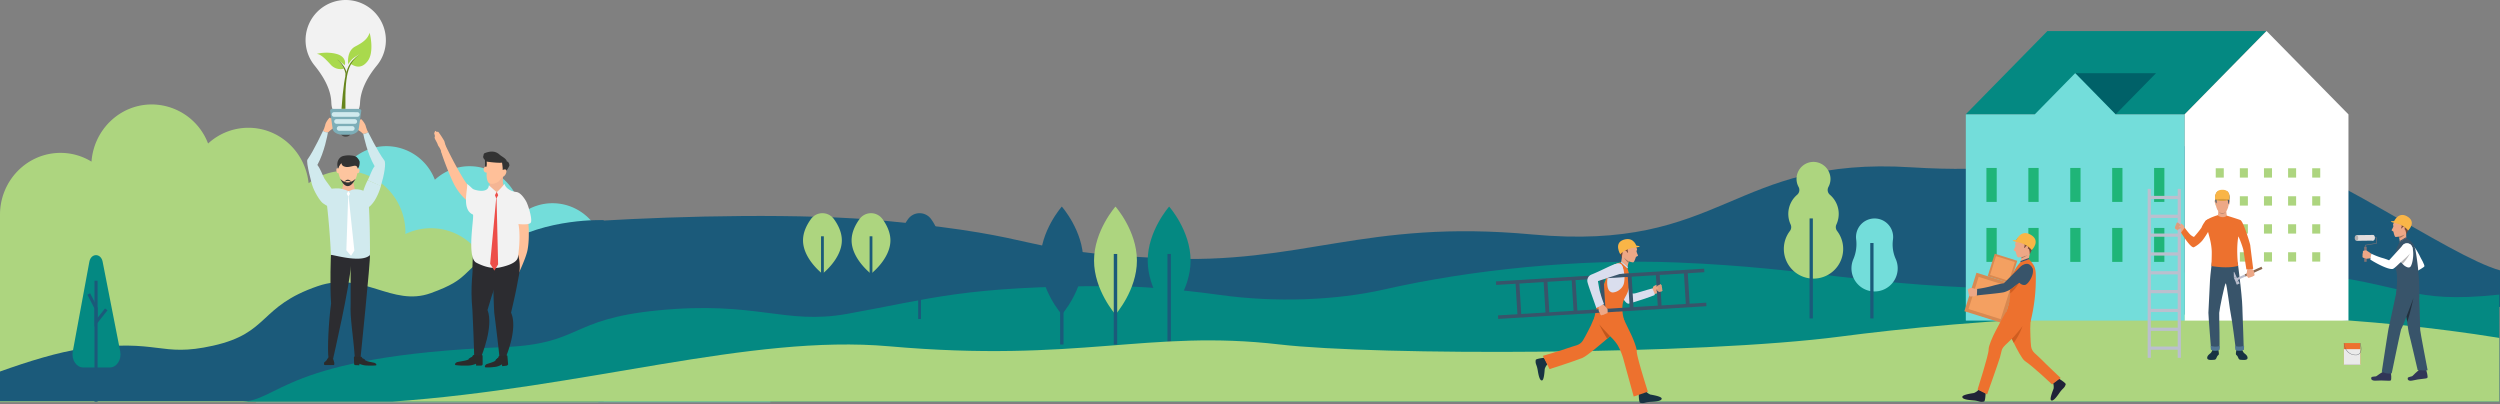 <svg xmlns="http://www.w3.org/2000/svg" width="1440.001" height="232.719" viewBox="0 0 1440.001 232.719">
  <rect x="0" y="0" width="1440.001" height="232.719" fill="#808080" stroke="none"/>
  <g id="Group_10835" data-name="Group 10835" transform="translate(0.001 -2167.28)">
    <path id="Path_4303" data-name="Path 4303" d="M5378.125,805.4c0-16.929-13.429-40.131-29.995-40.131a29.6,29.6,0,0,0-22.218,10.113c-.518-16.465-13.709-29.659-29.946-29.659a29.282,29.282,0,0,0-12.638,2.883c0-.222.032-.438.032-.662,0-16.928-13.429-30.652-29.994-30.652a29.406,29.406,0,0,0-17.983,6.161c-1.551-15.44-14.316-27.484-29.835-27.484a29.491,29.491,0,0,0-19.952,7.811,30,30,0,0,0-27.868-19.364c-15.8,0-28.714,12.489-29.88,28.328a29.328,29.328,0,0,0-15.33-4.34c-16.565,0-29.994,13.724-29.994,30.652v92.83h296.338Z" transform="translate(-4935.121 1567.043)" fill="#73ddda"/>
    <path id="Path_4302" data-name="Path 4302" d="M5426.265,825.1c0-19.685-15.616-46.667-34.879-46.667a34.424,34.424,0,0,0-25.837,11.76c-.6-19.147-15.941-34.489-34.823-34.489a34.052,34.052,0,0,0-14.7,3.353c0-.258.037-.51.037-.77,0-19.685-15.616-35.643-34.879-35.643a34.194,34.194,0,0,0-20.911,7.164c-1.8-17.954-16.647-31.96-34.694-31.96a34.292,34.292,0,0,0-23.2,9.083,34.891,34.891,0,0,0-32.406-22.518c-18.371,0-33.391,14.523-34.746,32.942a34.1,34.1,0,0,0-17.826-5.047c-19.263,0-34.879,15.958-34.879,35.644V855.9h344.6Z" transform="translate(-5082.524 1543.027)" fill="#add57f"/>
    <path id="Path_4140" data-name="Path 4140" d="M1840.764,224.859c96.625,9.317,70.615,17.073,158.062,21.507,81.183,4.116,117.05-22.685,214.043-13.7,110.7,10.249,114.672-45.176,218.333-38.675,95.328,5.979,109.166-20.26,195.406-9.615,37.04,4.572,114.008,60.742,143.719,68.967v21.07l-1095.4,22.942V224.833c48.1-2.876,118.322-4.556,165.84.026" transform="translate(-1330.327 2069.656)" fill="#1b5a7a"/>
    <path id="Path_4141" data-name="Path 4141" d="M289.3,403.738C263.69,419.718,272.2,422.69,248.088,431.4c-22.388,8.085-38.95-13.007-64.994-4.069-34.245,11.752-27.562,26.987-60.359,34.321C91.7,468.59,92.467,457.4,46.973,463.485,34.042,465.213,16.2,470.721,0,476.539v17.184H347.732V389.353s-32.952-1.517-58.435,14.386" transform="translate(0 1904.739)" fill="#1b5a7a"/>
    <path id="Path_4142" data-name="Path 4142" d="M1971.926,524.249c-52.676,5.624-51.573-6.131-114.788-12.89-67.759-7.245-105.4,10.464-159.985,9.66-91.886-1.355-118.577-12.075-199.51-15.294-56.264-2.238-119.066,4.418-167.464,15.449-28.757,6.554-63.425,7.663-94.812,3.326-25.378-3.507-47.951-5.149-63.522-5.149-84.335,0-102.442,7.2-151.614,16.011-36.15,6.474-51.892-7.693-109.337-1.983-51.228,5.093-43.347,19.305-88.487,21.119-128.452,5.16-129.132,31.981-152.177,31.4h1301.7Z" transform="translate(-532.338 1812.719)" fill="#048982"/>
    <path id="Path_4143" data-name="Path 4143" d="M212.719,490.7l-9.557,51.736c-.87,4.711,2.038,9.2,5.961,9.2h15.415c3.957,0,6.872-4.558,5.943-9.294l-10.126-51.627c-.983-5.013-6.644-5.022-7.637-.012" transform="translate(-161.241 1827.289)" fill="#048982"/>
    <rect id="Rectangle_12300" data-name="Rectangle 12300" width="1.787" height="69.658" transform="translate(54.422 2328.962)" fill="#1b5a7a"/>
    <path id="Path_4144" data-name="Path 4144" d="M248.742,613.008V602.525l-4.086-7.946,1.589-.817,4.284,8.331v5.794l4.3-5.415,1.4,1.111Z" transform="translate(-194.32 1742.45)" fill="#1b5a7a"/>
    <path id="Path_4145" data-name="Path 4145" d="M2937.4,382.118c0,17.162-12.348,31.074-12.348,31.074s-12.348-13.912-12.348-31.074,12.348-31.074,12.348-31.074,12.348,13.912,12.348,31.074" transform="translate(-2313.451 1935.232)" fill="#1b5a7a"/>
    <rect id="Rectangle_12301" data-name="Rectangle 12301" width="1.978" height="52.164" transform="translate(610.616 2313.564)" fill="#1b5a7a"/>
    <path id="Path_4146" data-name="Path 4146" d="M3087.649,382.118c0,17.162-12.348,31.074-12.348,31.074s-12.348-13.912-12.348-31.074,12.348-31.074,12.348-31.074,12.348,13.912,12.348,31.074" transform="translate(-2432.784 1935.232)" fill="#add57f"/>
    <rect id="Rectangle_12302" data-name="Rectangle 12302" width="1.978" height="52.164" transform="translate(641.527 2313.564)" fill="#1b5a7a"/>
    <path id="Path_4147" data-name="Path 4147" d="M3237.9,382.118c0,17.162-12.348,31.074-12.348,31.074S3213.2,399.28,3213.2,382.118s12.348-31.074,12.348-31.074,12.348,13.912,12.348,31.074" transform="translate(-2552.119 1935.232)" fill="#048982"/>
    <rect id="Rectangle_12303" data-name="Rectangle 12303" width="1.978" height="52.164" transform="translate(672.439 2313.564)" fill="#1b5a7a"/>
    <path id="Path_4148" data-name="Path 4148" d="M2520.2,385.171c0,10.633,11.177,19.253,11.177,19.253s11.178-8.62,11.178-19.253c0-4.679-2.164-8.968-4.588-12.3a8.159,8.159,0,0,0-13.18,0c-2.424,3.336-4.588,7.625-4.588,12.3" transform="translate(-2001.694 1920.559)" fill="#1b5a7a"/>
    <rect id="Rectangle_12304" data-name="Rectangle 12304" width="1.61" height="47.646" transform="translate(528.875 2303.383)" fill="#1b5a7a"/>
    <path id="Path_4149" data-name="Path 4149" d="M2384.193,385.171c0,10.633,11.177,19.253,11.177,19.253s11.178-8.62,11.178-19.253c0-4.679-2.164-8.968-4.588-12.3a8.159,8.159,0,0,0-13.18,0c-2.424,3.336-4.588,7.625-4.588,12.3" transform="translate(-1893.672 1920.559)" fill="#add57f"/>
    <rect id="Rectangle_12305" data-name="Rectangle 12305" width="1.61" height="32.321" transform="translate(500.894 2303.383)" fill="#1b5a7a"/>
    <path id="Path_4150" data-name="Path 4150" d="M2248.19,385.171c0,10.633,11.178,19.253,11.178,19.253s11.177-8.62,11.177-19.253c0-4.679-2.164-8.968-4.588-12.3a8.159,8.159,0,0,0-13.18,0c-2.424,3.336-4.588,7.625-4.588,12.3" transform="translate(-1785.65 1920.559)" fill="#add57f"/>
    <rect id="Rectangle_12306" data-name="Rectangle 12306" width="1.61" height="32.321" transform="translate(472.913 2303.383)" fill="#1b5a7a"/>
    <path id="Path_4153" data-name="Path 4153" d="M1931.615,666.076c-81.69,10.7-267.5,11.048-323.167,4.574-75.715-8.806-115.619,10.711-224.941,1.052-80.323-7.1-175.292,24.149-286.391,31.879H2310.986V666.872c-152.783-24.748-314.542-9.286-379.37-.8" transform="translate(-871.397 1695.039)" fill="#add57f"/>
    <g id="Group_10539" data-name="Group 10539" transform="translate(74.437 -51.408)">
      <path id="Path_4154" data-name="Path 4154" d="M811.55,325a52.894,52.894,0,0,1,3.251,5.021,59.7,59.7,0,0,1,1.654,6.968c.035.468-.265.685-.694.762a2.556,2.556,0,0,1-2.754-1.729,10.1,10.1,0,0,0-1.441-2.9,2.966,2.966,0,0,1-.5-.939c-.449-1.57-2.188-3.715-1.8-4.519.423-.878-.517-1.759-.2-2.4s.458-1.52.991-.831.957-.177,1.5.566" transform="translate(-633.315 1969.913)" fill="#ffc099"/>
      <path id="Path_4155" data-name="Path 4155" d="M847.317,386.488c-3.05-1.691-4.142-.177-9.351-8.883s-9.259-17.431-9.524-17.889c-1.457.339-2.232,3.1-2.509,3.365-.1.815,4.649,13.541,7.222,18.584a32.206,32.206,0,0,0,7.773,10.008c1.076.743,3.427,1.614,4.643-.634a20.366,20.366,0,0,0,1.745-4.552" transform="translate(-646.271 1942.733)" fill="#ffc099"/>
      <path id="Path_4156" data-name="Path 4156" d="M982.556,578.09s6.322-12.267,7.424-18.31c1.321-7.245.344-16.2.344-16.2l-6.2-.715s1.078,20.881-.39,23.951-2.336,3.37-3.137,3.37c-.767,0-2.914,2.115-5.118,2.026a.2.2,0,0,0-.192.267,1.523,1.523,0,0,0,1.873,1.043,6.58,6.58,0,0,0,1.869-.567c1.7.934,3.528,5.136,3.528,5.136" transform="translate(-760.51 1802.633)" fill="#ffc099"/>
      <path id="Path_4157" data-name="Path 4157" d="M942.657,432.679c0,2.392-.915,6.649,2.744,8.32s-5,8.355-8.936,4.626-4.925-2.322-4.433-3.026,2.723-.661,2.885-2.89a31.781,31.781,0,0,0-.141-4.92Z" transform="translate(-727.344 1886.919)" fill="#f4b594"/>
      <path id="Path_4158" data-name="Path 4158" d="M941.871,386.452a21.106,21.106,0,0,0,2.111-3.43c.158-.739-.528-2.691-1.425-2.427-.264-1.794-2.908-2.819-4.2-4.005-2.331-2.139-5.119-2.207-8.515-.888a1.033,1.033,0,0,0-.678.87c-.062.949-.917,1.326.728,3.091.141,1.513-.07,4.046.141,4.327s11.838,2.463,11.838,2.463" transform="translate(-725.027 1931.177)" fill="#333"/>
      <path id="Path_4159" data-name="Path 4159" d="M901.284,605.4l-.369,11.328c.535,2.433-1.389,9.919,0,24.627.048.074,1.195,26.391.964,27.14l4.184-.535c.026-.285,7.224-17.24,3.547-26.777,4.022-14.134,4.611-13.047,6.351-20.052,2.564-10.324-1.841-17.371-1.841-17.371Z" transform="translate(-703.236 1756.052)" fill="#2c2c30"/>
      <path id="Path_4160" data-name="Path 4160" d="M950.8,607.883l.179,11.332c.653,2.4.362,12.748,1.065,25.12.052.072,3.188,25.4,2.993,26.163a11.658,11.658,0,0,1,3.563-.36c.012-.286,7.26-16.633,3.126-25.982,3.333-14.312,3.1-14.19,4.494-21.271,2.062-10.436-2.679-17.262-2.679-17.262Z" transform="translate(-741.79 1754.625)" fill="#2c2c30"/>
      <path id="Path_4161" data-name="Path 4161" d="M898.263,879.136a.335.335,0,1,0,.318-.35.335.335,0,0,0-.318.35" transform="translate(-701.601 1545.665)" fill="#1b1d29"/>
      <path id="Path_4162" data-name="Path 4162" d="M896.572,880.44a.335.335,0,1,0,.318-.35.334.334,0,0,0-.318.35" transform="translate(-700.307 1544.668)" fill="#1b1d29"/>
      <path id="Path_4163" data-name="Path 4163" d="M895.193,881.413a.335.335,0,1,0,.319-.35.335.335,0,0,0-.319.35" transform="translate(-699.252 1543.923)" fill="#1b1d29"/>
      <path id="Path_4164" data-name="Path 4164" d="M893.388,882.424a.335.335,0,1,0,.318-.35.335.335,0,0,0-.318.35" transform="translate(-697.872 1543.15)" fill="#1b1d29"/>
      <path id="Path_4165" data-name="Path 4165" d="M875.792,875.345l.02,3.321a.849.849,0,0,1-.843.854l-2.953.018.011-1.063a13.517,13.517,0,0,1-5.854,1.063,38.47,38.47,0,0,1-5.8-.274c-1.064-.157-.241-1.552.97-1.8,4.059-.845,6.573-.725,8.615-3.346.186-.239.225-.648.528-.656.805-.023,2.376.188,2.992.2.722.007,1.3-.2,1.856-.193a.458.458,0,0,1,.448.456Z" transform="translate(-672.243 1549.743)" fill="#2b2b2b"/>
      <path id="Path_4166" data-name="Path 4166" d="M963.008,881.583a.3.3,0,0,0,.312.288.322.322,0,0,0,.23-.375.3.3,0,0,0-.312-.288.323.323,0,0,0-.23.375" transform="translate(-751.126 1543.814)" fill="#1b1d29"/>
      <path id="Path_4167" data-name="Path 4167" d="M961.74,883.021a.3.3,0,0,0,.312.288.322.322,0,0,0,.23-.375.3.3,0,0,0-.312-.288.323.323,0,0,0-.23.375" transform="translate(-750.156 1542.715)" fill="#1b1d29"/>
      <path id="Path_4168" data-name="Path 4168" d="M960.7,884.1a.3.3,0,0,0,.312.288.322.322,0,0,0,.23-.375.3.3,0,0,0-.312-.288.323.323,0,0,0-.23.375" transform="translate(-749.359 1541.886)" fill="#1b1d29"/>
      <path id="Path_4169" data-name="Path 4169" d="M959.313,885.261a.3.3,0,0,0,.312.288.322.322,0,0,0,.23-.375.3.3,0,0,0-.312-.288.323.323,0,0,0-.23.375" transform="translate(-748.299 1541.001)" fill="#1b1d29"/>
      <path id="Path_4170" data-name="Path 4170" d="M946.181,875.611l.294,3.307c.042.466-.662.879-1.043.92l-2.4.262-.08-1.06a9.492,9.492,0,0,1-4.678,1.543,25.8,25.8,0,0,1-4.745.206c-.88-.068-.326-1.527.639-1.878,3.234-1.178,5.292-1.266,6.735-4.045.131-.253.129-.664.375-.7.654-.09,1.95-.009,2.453-.053.588-.052,1.041-.306,1.5-.346.2-.017.809.171.831.417Z" transform="translate(-728.24 1549.503)" fill="#2b2b2b"/>
      <path id="Path_4171" data-name="Path 4171" d="M940.916,404.231s2.216-1.055,2.216.528a3.871,3.871,0,0,1-1.741,3.272c-.686.264-1.108.844-2.322,2.322s-4.749,2.533-6.121,1.266-1.372-5.277-1.108-5.91a1.6,1.6,0,0,1-1.8-1.3c-.328-1.407.891-2.533,1.595-2.017a8.124,8.124,0,0,0,.1-3.02c2.48.422,8.021.9,8.865.581.211,1.478.528,3.958.317,4.274" transform="translate(-725.868 1912.395)" fill="#ffc099"/>
      <path id="Path_4172" data-name="Path 4172" d="M917.013,477.168s5.77.7,7.036-.7-1.284-10.149-2.709-12.577-3.483-4.96-5.488-5.171-5.742-1.335-6.9-4.67a37.686,37.686,0,0,1-4.362,4.746c-.227.021-3.721-3.238-4.618-3.977-.257,5-8.082,2.822-9.108,2.181-.582-.364-1.54-1.539-3.464-2.95.77,2.181-3.464,14.624,3.363,17.63,1.067.47-3.833,24.665,1.972,27.725s10.448,3.377,13.087,2.85,10.237-2.216,10.87-5.91,1.583-13.016.317-19.173" transform="translate(-692.835 1870.574)" fill="#f2f2f2"/>
      <path id="Path_4173" data-name="Path 4173" d="M949.781,473.357l.861,1.96-.948,1.724.892,38.13-2.152,3.594-2.448-3.931,3.483-37.748-.693-1.809Z" transform="translate(-738.108 1855.803)" fill="#ed4e49"/>
      <path id="Path_4174" data-name="Path 4174" d="M538,296.283c.261-1.906,2.234-4.093,2.384-4.251a.48.48,0,0,1,.835.3c.246-.255,1.035-.7,1.186.275.291-.259,1.025-.6,1.181.323a.622.622,0,0,1,1.04.675,7.69,7.69,0,0,1-1.006,1.71s1.237-1.321,1.865-.718c.41.394-1.581,2.053-2.43,3.013a4.273,4.273,0,0,1-1,.746,11.32,11.32,0,0,0-1.739,1.374c-.374.385-.5.466-.715.7.012-.067.019-.114.019-.114s-2.49.01-2.745-1.092a13.462,13.462,0,0,0,.579-1.245c.145-.487.369-1.176.544-1.7" transform="translate(-425.152 1994.623)" fill="#ffc099"/>
      <path id="Path_4175" data-name="Path 4175" d="M509.758,353.973c-.847-1.07-2.2-3.095-2.2-3.095-1.364-2.536-2.277-5.631-4.084-7.871,4.046-7.288,5.888-17.527,6.083-18.658.012-.067.019-.113.019-.113s-2.49.009-2.745-1.092c-.019-.083-5.412,11.736-9.047,16.72-1.034,1.418,2.671,14.578,2.671,14.578,1.107,3.835,4.505,9.308,6.162,10.55,5.756,4.317,3.955-.447,5.37-1.61s2.785-3.065-2.235-9.409" transform="translate(-395.115 1970.71)" fill="#d1eaee"/>
      <path id="Path_4176" data-name="Path 4176" d="M551.617,684.231s10.126-44.085,10.126-53.568v21.973c-.4,8.345,1.426,17.17,2.406,30.793,1.515,2,3.309.1,3.309.1s5.778-56.411,5.4-59.131-22.46-.177-22.46-.177-.707,17.066.089,28.03c-1.434,10.35-2.227,26.859-1.474,31.578s2.206.2,2.206.2Z" transform="translate(-434.215 1741.224)" fill="#2c2c30"/>
      <path id="Path_4177" data-name="Path 4177" d="M541.871,878.36a4.484,4.484,0,0,0-1.4,1.6c-.7,1.2-1.6,1.1-1.6,2.005s.1,1,.6,1h4.949c.465,0,.365-.8.365-1.2a9.043,9.043,0,0,0-.8-2.506c-.3-.5-.5-.9-2.106-.9" transform="translate(-426.674 1545.991)" fill="#2b2b2b"/>
      <path id="Path_4178" data-name="Path 4178" d="M634.116,882.355a.251.251,0,0,1-.274.251.294.294,0,0,1-.266-.294.251.251,0,0,1,.273-.251.294.294,0,0,1,.266.294" transform="translate(-499.126 1543.161)" fill="#1b1d29"/>
      <path id="Path_4179" data-name="Path 4179" d="M635.515,883.462a.251.251,0,0,1-.274.251.294.294,0,0,1-.266-.294.251.251,0,0,1,.273-.251.294.294,0,0,1,.267.294" transform="translate(-500.196 1542.313)" fill="#1b1d29"/>
      <path id="Path_4180" data-name="Path 4180" d="M636.654,884.292a.251.251,0,0,1-.274.251.294.294,0,0,1-.266-.294.251.251,0,0,1,.273-.251.294.294,0,0,1,.267.294" transform="translate(-501.067 1541.678)" fill="#1b1d29"/>
      <path id="Path_4181" data-name="Path 4181" d="M638.137,885.162a.251.251,0,0,1-.274.251.294.294,0,0,1-.266-.294.251.251,0,0,1,.273-.251.294.294,0,0,1,.266.294" transform="translate(-502.201 1541.014)" fill="#1b1d29"/>
      <path id="Path_4182" data-name="Path 4182" d="M612.171,878.593l.075,2.71a.745.745,0,0,0,.7.718l2.382.09-.038-.868a11.227,11.227,0,0,0,4.749,1.017,30.413,30.413,0,0,0,4.668-.076c.854-.1.152-1.261-.832-1.5-3.3-.793-5.32-.759-7.039-2.95-.156-.2-.2-.534-.444-.549-.65-.039-1.91.094-2.407.083-.582-.012-1.052-.2-1.5-.2a.344.344,0,0,0-.349.361Z" transform="translate(-482.726 1546.981)" fill="#2b2b2b"/>
      <path id="Path_4183" data-name="Path 4183" d="M582.068,431.965s.3,5.928-1.2,8.028,8.107,1.359,8.107,1.359-1.929-10.9-2.594-10.428-4.311,1.041-4.311,1.041" transform="translate(-458.683 1888.273)" fill="#f5b695"/>
      <path id="Path_4184" data-name="Path 4184" d="M570.4,406.324c1.512,8.88,9.858,7.687,10.7.009,1.718.277,1.821-3.294.21-2.479,1.333-2.958-1.013-3.8-2.211-2.729a6.659,6.659,0,0,1-4.8.963c-1.559-.2-2.359-2.164-2.385-2.385-.886.77-.962,1.939-1.848,4.031-1.338-1.41-1.408,2.863.337,2.589" transform="translate(-449.78 1912.145)" fill="#fdc59f"/>
      <path id="Path_4185" data-name="Path 4185" d="M571.983,391.551a3.682,3.682,0,0,1-.2-.477c-.991-2.885.425-6.25,3.424-6.8a13.536,13.536,0,0,1,3.212-.3c1.845.146,3.793.23,4.717,1.606a5.72,5.72,0,0,1,1.179,1.952c.126.816-.062,3.407-1.107,3.989-.3-1.245-.882-1.758-2.311-1.476-1.355.267-3.164.875-4.629.57-1.4-.29-2.157-.788-2.42-2.141a7.888,7.888,0,0,0-1.866,3.082" transform="translate(-451.617 1924.193)" fill="#333"/>
      <path id="Path_4186" data-name="Path 4186" d="M578.889,441.414s3.757,9.539,8.766,0a8.231,8.231,0,0,1-2.46,1.673c-1.929-2.21-3.444-.619-3.939.054a6.47,6.47,0,0,1-2.367-1.727m2.487,1.78a3.593,3.593,0,0,1,3.67-.037,4.923,4.923,0,0,1-3.67.037" transform="translate(-457.292 1880.238)" fill="#333"/>
      <path id="Path_4187" data-name="Path 4187" d="M565.969,469.847c-1.442-2.392-1.149-3.18-2.088-3.36a11.714,11.714,0,0,0-5.874-.9c-.97.037-2.19,1.082-3.2.923a20.633,20.633,0,0,0-4.261-1.349c-1.232-.319-6.7-.236-9,1.043,0,0,2.351,15.149,3.36,37.049,3.728.591,17.933,4.628,22.46.177.108-.68.05-31.167-1.4-33.578" transform="translate(-428.731 1862.197)" fill="#d1eaee"/>
      <path id="Path_4188" data-name="Path 4188" d="M594.761,471.362l.985,1.589-.835,1.439,3.331,31.31-1.916,3.005-2.694-3.171,1.058-31.1-.807-1.47Z" transform="translate(-468.57 1857.328)" fill="#fff"/>
      <path id="Path_4189" data-name="Path 4189" d="M616.912,299.9c-.305-1.9-2.329-4.04-2.483-4.194a.48.48,0,0,0-.828.324c-.252-.249-1.051-.671-1.18.3-.3-.251-1.039-.577-1.173.35a.622.622,0,0,0-1.023.7,7.7,7.7,0,0,0,1.046,1.686s-1.268-1.292-1.881-.674c-.4.4,1.629,2.015,2.5,2.955a4.266,4.266,0,0,0,1.016.722,11.3,11.3,0,0,1,1.771,1.333c.383.377.515.454.731.685l-.022-.113s2.49-.049,2.719-1.156a13.362,13.362,0,0,1-.608-1.232c-.156-.483-.4-1.167-.584-1.689" transform="translate(-480.585 1991.807)" fill="#ffc099"/>
      <path id="Path_4190" data-name="Path 4190" d="M631.4,452.131c-2.316,7.717,1.026,13.283,6.826,4.574a32.983,32.983,0,0,0,3.66-8.51l-7.631-3.25a41.072,41.072,0,0,0-2.855,7.187" transform="translate(-496.894 1877.538)" fill="#d1eaee"/>
      <path id="Path_4191" data-name="Path 4191" d="M637.784,326.432c-.229,1.107-2.719,1.156-2.719,1.156s.008.046.022.113c.221,1.126,2.3,11.319,6.518,18.511-1.782,2.318-2.618,5.5-3.958,8.088l7.537,3.405c1.992-6.582,3.1-13.375,2.036-14.769-3.751-4.9-9.418-16.587-9.435-16.5" transform="translate(-500.265 1968.195)" fill="#d1eaee"/>
      <path id="Path_4192" data-name="Path 4192" d="M539.935,26.584a23.128,23.128,0,1,0-41.09,14.458c4.814,5.929,9.207,13.161,9.641,20.786l.059,1.034c.235,4.133,2.182,7.371,6.323,7.391l3.768.018c4.14.02,6.119-3.184,6.394-7.315l.064-.957c.507-7.623,4.748-14.955,9.6-20.859a23.027,23.027,0,0,0,5.246-14.556" transform="translate(-392.11 2215.344)" fill="#f2f2f2"/>
      <path id="Path_4193" data-name="Path 4193" d="M584.2,322.309a3.749,3.749,0,0,0-.926-.114c-1.495,0-2.706.852-2.706,1.9a1.6,1.6,0,0,0,.609,1.2,3.242,3.242,0,0,0,2.1.7c1.494,0,2.706-.852,2.706-1.9,0-.822-.742-1.521-1.78-1.787" transform="translate(-458.574 1971.435)" fill="#474746"/>
      <path id="Path_4194" data-name="Path 4194" d="M564.536,284.982l-3.483-.006c-2.891-.005-5.338-1.356-5.735-3.165l-1.488-10.779c0-.538.692-.973,1.543-.971l14.9.03c.852,0,1.541.439,1.54.977l-1.527,10.77c-.4,1.808-2.856,3.15-5.747,3.145" transform="translate(-438.123 2011.317)" fill="#7daeb8"/>
      <path id="Path_4195" data-name="Path 4195" d="M572.57,280.843l-13.427-.024a1.343,1.343,0,0,1-1.34-1.345h0a1.343,1.343,0,0,1,1.345-1.34l13.427.024a1.343,1.343,0,0,1,0,2.685" transform="translate(-441.161 2005.141)" fill="#d1eaee"/>
      <path id="Path_4196" data-name="Path 4196" d="M575.872,297.987l-10.5-.019a1.343,1.343,0,1,1,0-2.685l10.5.019a1.343,1.343,0,0,1,0,2.685" transform="translate(-445.929 1992.023)" fill="#d1eaee"/>
      <path id="Path_4197" data-name="Path 4197" d="M579.174,315.131l-7.568-.014a1.343,1.343,0,1,1,0-2.686l7.568.014a1.342,1.342,0,0,1,1.34,1.345h0a1.343,1.343,0,0,1-1.345,1.34" transform="translate(-450.696 1978.904)" fill="#d1eaee"/>
      <path id="Path_4198" data-name="Path 4198" d="M537.015,141.724a7.633,7.633,0,0,1-7.2-1.975c-2.142-2.3-5.674-6.44-8.259-6.515.524-.4,6.361-1.512,11.719.1,3.933,1.186,5.036,4.206,4.3,6.393a25.4,25.4,0,0,0-3.657-2.686c1.347,1.087,3.044,4.463,3.1,4.679" transform="translate(-413.434 2116.553)" fill="#a9d94d"/>
      <path id="Path_4199" data-name="Path 4199" d="M597.826,101.883c-.089-.944-.942-7.7,4.123-10.334,4.124-2.147,7.083-4.191,8.2-7.844.358.9,2.671,11.235-1.017,16.171-3.634,4.862-7.317,3.45-10.144,1.546a28.716,28.716,0,0,1,5.8-5.7c-3.228,2.116-4.529,2.306-6.971,6.157" transform="translate(-471.696 2153.871)" fill="#a9d94d"/>
      <path id="Path_4200" data-name="Path 4200" d="M592.505,134.967c-6.954,5.708-8.881,6.648-10.784,31.752H584c-.431-23.181,2.382-26.112,8.508-31.752" transform="translate(-459.458 2114.657)" fill="#66851c"/>
      <path id="Path_4201" data-name="Path 4201" d="M570.367,148.468c2.858,1.862,5.424,5.4,5.732,8.535l-.957,1.724c1.31-2.138-2.2-8.367-4.774-10.259" transform="translate(-450.774 2104.33)" fill="#66851c"/>
    </g>
    <g id="Group_10538" data-name="Group 10538" transform="translate(-102.68 -32.857)">
      <path id="Path_4151" data-name="Path 4151" d="M5404.81,352a3.6,3.6,0,0,1-.361-3.7,14.5,14.5,0,0,0-3.728-17.071,3.621,3.621,0,0,1-.9-4.469,9.7,9.7,0,0,0,1.217-4.6,9.89,9.89,0,0,0-9.5-9.888,9.782,9.782,0,0,0-10.067,9.776,9.684,9.684,0,0,0,1.22,4.719,3.618,3.618,0,0,1-.9,4.466,14.5,14.5,0,0,0-3.727,17.073,3.636,3.636,0,0,1-.39,3.737,17.022,17.022,0,0,0-3.472,11.463,17.087,17.087,0,0,0,34.139-1.1,17,17,0,0,0-3.535-10.4" transform="translate(-4243.992 1981.119)" fill="#add57f"/>
      <path id="Path_4152" data-name="Path 4152" d="M5559.378,459.6a10.846,10.846,0,0,0,.063-2.61,10.691,10.691,0,1,0-21.261,2.263,22.142,22.142,0,0,1-1.568,11.44,13.316,13.316,0,1,0,24.392.027,20.411,20.411,0,0,1-1.625-11.12" transform="translate(-4366.363 1878.644)" fill="#73ddda"/>
      <rect id="Rectangle_12307" data-name="Rectangle 12307" width="1.89" height="43.448" transform="translate(1179.949 2340.116)" fill="#1b5a7a"/>
      <rect id="Rectangle_12308" data-name="Rectangle 12308" width="1.889" height="57.616" transform="translate(1144.995 2325.947)" fill="#1b5a7a"/>
      <path id="Path_4202" data-name="Path 4202" d="M5854.93.086l-47.124,48.032h126.118L5981.048.086Z" transform="translate(-4572.945 2217.935)" fill="#048982"/>
      <path id="Path_4203" data-name="Path 4203" d="M6377.538,0l-47.2,48.031V166.8h94.391V48.031Z" transform="translate(-4969.336 2218)" fill="#fff"/>
      <path id="Path_4204" data-name="Path 4204" d="M6092.336,124.377l-23.315-23.764h46.63Z" transform="translate(-4771.1 2141.676)" fill="#006168"/>
      <path id="Path_4205" data-name="Path 4205" d="M5894.667,124.288l-23.316-23.764-23.314,23.764h-39.694V243.06h126.014V124.288Z" transform="translate(-4573.351 2141.743)" fill="#73ddda"/>
      <rect id="Rectangle_12309" data-name="Rectangle 12309" width="4.631" height="5.375" transform="translate(1378.943 2297.054)" fill="#add57f"/>
      <rect id="Rectangle_12310" data-name="Rectangle 12310" width="4.631" height="5.375" transform="translate(1378.943 2313.181)" fill="#add57f"/>
      <rect id="Rectangle_12311" data-name="Rectangle 12311" width="4.631" height="5.375" transform="translate(1378.943 2329.307)" fill="#add57f"/>
      <rect id="Rectangle_12312" data-name="Rectangle 12312" width="4.631" height="5.375" transform="translate(1378.943 2345.434)" fill="#add57f"/>
      <rect id="Rectangle_12313" data-name="Rectangle 12313" width="4.63" height="5.375" transform="translate(1392.835 2297.054)" fill="#add57f"/>
      <rect id="Rectangle_12314" data-name="Rectangle 12314" width="4.63" height="5.375" transform="translate(1392.835 2313.181)" fill="#add57f"/>
      <rect id="Rectangle_12315" data-name="Rectangle 12315" width="4.63" height="5.375" transform="translate(1392.835 2329.307)" fill="#add57f"/>
      <rect id="Rectangle_12316" data-name="Rectangle 12316" width="4.63" height="5.375" transform="translate(1392.835 2345.434)" fill="#add57f"/>
      <rect id="Rectangle_12317" data-name="Rectangle 12317" width="4.631" height="5.375" transform="translate(1406.726 2297.054)" fill="#add57f"/>
      <rect id="Rectangle_12318" data-name="Rectangle 12318" width="4.631" height="5.375" transform="translate(1406.726 2313.181)" fill="#add57f"/>
      <rect id="Rectangle_12319" data-name="Rectangle 12319" width="4.631" height="5.375" transform="translate(1406.726 2329.307)" fill="#add57f"/>
      <rect id="Rectangle_12320" data-name="Rectangle 12320" width="4.631" height="5.375" transform="translate(1406.726 2345.434)" fill="#add57f"/>
      <rect id="Rectangle_12321" data-name="Rectangle 12321" width="4.631" height="5.375" transform="translate(1420.618 2297.054)" fill="#add57f"/>
      <rect id="Rectangle_12322" data-name="Rectangle 12322" width="4.631" height="5.375" transform="translate(1420.618 2313.181)" fill="#add57f"/>
      <rect id="Rectangle_12323" data-name="Rectangle 12323" width="4.631" height="5.375" transform="translate(1420.618 2329.307)" fill="#add57f"/>
      <rect id="Rectangle_12324" data-name="Rectangle 12324" width="4.631" height="5.375" transform="translate(1420.618 2345.434)" fill="#add57f"/>
      <rect id="Rectangle_12325" data-name="Rectangle 12325" width="4.631" height="5.375" transform="translate(1434.51 2297.054)" fill="#add57f"/>
      <rect id="Rectangle_12326" data-name="Rectangle 12326" width="4.631" height="5.375" transform="translate(1434.51 2313.181)" fill="#add57f"/>
      <rect id="Rectangle_12327" data-name="Rectangle 12327" width="4.631" height="5.375" transform="translate(1434.51 2329.307)" fill="#add57f"/>
      <rect id="Rectangle_12328" data-name="Rectangle 12328" width="4.631" height="5.375" transform="translate(1434.51 2345.434)" fill="#add57f"/>
      <rect id="Rectangle_12329" data-name="Rectangle 12329" width="5.925" height="19.56" transform="translate(1246.858 2296.875)" fill="#1fb578"/>
      <rect id="Rectangle_12330" data-name="Rectangle 12330" width="5.925" height="19.56" transform="translate(1271.003 2296.875)" fill="#1fb578"/>
      <rect id="Rectangle_12331" data-name="Rectangle 12331" width="5.925" height="19.56" transform="translate(1295.148 2296.875)" fill="#1fb578"/>
      <rect id="Rectangle_12332" data-name="Rectangle 12332" width="5.925" height="19.56" transform="translate(1319.294 2296.875)" fill="#1fb578"/>
      <rect id="Rectangle_12333" data-name="Rectangle 12333" width="5.925" height="19.56" transform="translate(1343.44 2296.875)" fill="#1fb578"/>
      <rect id="Rectangle_12334" data-name="Rectangle 12334" width="5.925" height="19.56" transform="translate(1246.858 2331.429)" fill="#1fb578"/>
      <rect id="Rectangle_12335" data-name="Rectangle 12335" width="5.925" height="19.56" transform="translate(1271.003 2331.429)" fill="#1fb578"/>
      <rect id="Rectangle_12336" data-name="Rectangle 12336" width="5.925" height="19.56" transform="translate(1295.148 2331.429)" fill="#1fb578"/>
      <rect id="Rectangle_12337" data-name="Rectangle 12337" width="5.925" height="19.56" transform="translate(1319.294 2331.429)" fill="#1fb578"/>
      <rect id="Rectangle_12338" data-name="Rectangle 12338" width="5.925" height="19.56" transform="translate(1343.44 2331.429)" fill="#1fb578"/>
      <path id="Path_4206" data-name="Path 4206" d="M5059.081,607.4s.9-1.636,1.041-1.881a4.5,4.5,0,0,1,1.721-.912,5.211,5.211,0,0,1,2.29-.281.8.8,0,0,1,.435.51,1.539,1.539,0,0,1,.036.781.937.937,0,0,1,.23.875.815.815,0,0,1,.08.9.683.683,0,0,1,.1.747,6.192,6.192,0,0,0-.947.55,13.024,13.024,0,0,1-3.345,1.184s-1.719.469-1.643-2.476" transform="translate(-4004.964 1759.594)" fill="#eda786"/>
      <path id="Path_4207" data-name="Path 4207" d="M5056.44,616.069a5.683,5.683,0,0,0,.92-1.126c.281-.523,1.555,2.234,1.555,2.234a5.591,5.591,0,0,0-2.285.557c-.7.492-.19-1.664-.19-1.664" transform="translate(-4002.827 1751.558)" fill="#eda786"/>
      <path id="Path_4208" data-name="Path 4208" d="M4972.273,574.556l4.6,11.627s.229,1.611,3.588.523c3.429-1.111,8.924-2.575,8.924-2.575s1.758,3.55,1.353,3.786c-1.173.684-10.91,3.9-14.852,4.973-3.129.853-9.08-15.087-9.08-15.087Z" transform="translate(-3934.967 1782.146)" fill="#dadeee"/>
      <path id="Path_4209" data-name="Path 4209" d="M4938.592,571.686c-.2.378-.4.773-.6,1.187-.1.19-.187.389-.277.6-1.3,2.959-1.169,7.993.37,12.387a163.186,163.186,0,0,1-17.812-.145,141.029,141.029,0,0,1,8.855-28.414c1.243-3.169,3.055-4.613,6.853-5.4,0,0,.538.131,3.776,3.508a18.424,18.424,0,0,1,1.137,5.626,17.029,17.029,0,0,1-2.3,10.655" transform="translate(-3899.665 1799.334)" fill="#ed712e"/>
      <path id="Path_4210" data-name="Path 4210" d="M4960.7,569.152a8.169,8.169,0,0,1-1.136,1,7.007,7.007,0,0,1-3.466,1.394,2.3,2.3,0,0,1-1.383-.279,1.018,1.018,0,0,0-.094-.065c-3.692-1.734-1.815-14.443,2.127-15.654,0,0,2.286-1.213,3.778-.231,1.266.832,2.292,5.751,2.041,8.885q-.042.541-.12,1.114-.045.328-.1.667a6.108,6.108,0,0,1-1.648,3.17" transform="translate(-3924.213 1797.033)" fill="#dadeee"/>
      <path id="Path_4211" data-name="Path 4211" d="M4993.044,504.03s1.211,2.259.607,2.608c-.5.289.578,2.505.72,2.867s-.905.623-1.127.855-.887,3.1-1.747,3.18a12.862,12.862,0,0,1-5.785-2.372c-1.052-1.1-1.907-6.058-1.2-8.147s6.392-2.938,8.53,1.008" transform="translate(-3948.203 1837.746)" fill="#eda786"/>
      <path id="Path_4212" data-name="Path 4212" d="M4990.589,503.083s.324-1.068-1.928-2.881-5.51.01-5.979.13a4.414,4.414,0,0,0-1.8,4.971c1.459,4.637,1.521,4.443,1.521,4.443s.293-2.74,1.139-2.935c.917-.211,2.433-.414,2.433-.414s-.792-2.115.454-2.412,2.9-1.372,4.158-.9" transform="translate(-3945.492 1839.155)" fill="#754937"/>
      <path id="Path_4213" data-name="Path 4213" d="M4994.9,525.21c-.061-.247-.343-1.355-1.211-1.191s-.579,1.527.091,2.324,1.462.248,1.12-1.133" transform="translate(-3954.949 1820.495)" fill="#eda786"/>
      <path id="Path_4214" data-name="Path 4214" d="M5007.325,512.173a9.666,9.666,0,0,1,1.584.255c1.863.553-4.186,1.007-4.713,1.2-4.912,1.776,3.129-1.452,3.129-1.452" transform="translate(-3962.125 1829.469)" fill="#f9b547"/>
      <path id="Path_4215" data-name="Path 4215" d="M5027.967,859.685s1.867-.758,2.633-1.082.882-1.037,1.2-.562a7.4,7.4,0,0,0,2.787,2.118c.863.185,6.471,1.036,6.581,2.307s-2.5,1.718-6.194,1.91-3.778,1.145-6.238.517c-.767-.2-.772-5.208-.772-5.208" transform="translate(-3981.363 1567.216)" fill="#183342"/>
      <path id="Path_4216" data-name="Path 4216" d="M4786.867,779.612s.923,1.721,1.316,2.428,1.095.745.669,1.106a7.2,7.2,0,0,0-1.758,2.916c-.089.854-.328,6.367-1.546,6.606s-1.922-2.242-2.493-5.791-1.5-3.535-1.15-5.98c.109-.762,4.962-1.284,4.962-1.284" transform="translate(-3794.644 1626.591)" fill="#183342"/>
      <path id="Path_4217" data-name="Path 4217" d="M5026.312,856.16l.478,1.388,3.388-1.431-.44-1.35Z" transform="translate(-3980.108 1569.579)" fill="#eda786"/>
      <path id="Path_4218" data-name="Path 4218" d="M4804.037,777.212l-1.337.579,1.678,3.244,1.3-.54Z" transform="translate(-3810.477 1628.413)" fill="#eda786"/>
      <path id="Path_4219" data-name="Path 4219" d="M5068.911,614.512a4.568,4.568,0,0,1-.252,1.181c-.159.249,1.787,1.072,1.787,1.072s-.4-2.11-1.535-2.253" transform="translate(-4012.226 1751.835)" fill="#cf8c6d"/>
      <path id="Path_4220" data-name="Path 4220" d="M4840.68,676.563s-.472.51-1.3,1.327c-.419.412-.93.9-1.516,1.447l-.186.172h0c-.45.414-.941.856-1.469,1.314-.451.393-.93.8-1.43,1.208h0s-10.011,8.656-12.646,9.748c-5.2,2.154-19.135,6.536-19.135,6.536l-3.836-7.634s11.06-3.211,14.451-4.5c4.174-1.586,6.6-1.327,8.544-4.232,1.295-1.934,4.7-8.831,4.734-8.894,1.431-3.521,3.482-8.028,5.009-9.179,1.282-.967,8.783,12.687,8.783,12.687" transform="translate(-3807.791 1714.425)" fill="#ed712e"/>
      <path id="Path_4221" data-name="Path 4221" d="M4947.943,696.274c.069-1.943-2.116-7.424-3.763-10.749-2.583-5.312-5.209-10.84-5.209-10.84s-14.994-.008-14.968,1.6c.05,3.044,6.738,9.268,7.9,10.612l1.143,1.161a26.469,26.469,0,0,1,3.908,4.716,35.908,35.908,0,0,1,3.551,8.964c.969,3.5,5.691,20.623,5.691,20.623l8.158-2.811s-6.516-20.259-6.41-23.275" transform="translate(-3902.497 1706.188)" fill="#ed712e"/>
      <path id="Path_4222" data-name="Path 4222" d="M4990.59,524.353s-.052.229-.125.584c-.055.262-.122.592-.189.949a16.447,16.447,0,0,0-.519,2.675c.094,1.032-3.61-3.675-3.61-3.675a49.922,49.922,0,0,0,.929-7.011c.211-3.739,3.514,6.477,3.514,6.477" transform="translate(-3949.639 1825.767)" fill="#eda786"/>
      <path id="Path_4223" data-name="Path 4223" d="M4995.186,542.668c-.055.262-.122.592-.188.949a18.5,18.5,0,0,1-2.626-3.192,16.9,16.9,0,0,0,2.814,2.242" transform="translate(-3954.36 1808.036)" fill="#a67860"/>
      <path id="Path_4224" data-name="Path 4224" d="M4989.261,500.809s-1.358-5.881-7.377-4.052-2.063,8.41-2.063,8.41,1.961-2.848,9.441-4.358" transform="translate(-3943.871 1841.431)" fill="#f9b547"/>
      <rect id="Rectangle_12339" data-name="Rectangle 12339" width="120.16" height="2.044" transform="translate(964.332 2362.225) rotate(-3.501)" fill="#38546a"/>
      <rect id="Rectangle_12340" data-name="Rectangle 12340" width="120.16" height="2.044" transform="translate(965.528 2381.795) rotate(-3.495)" fill="#38546a"/>
      <rect id="Rectangle_12341" data-name="Rectangle 12341" width="2.212" height="20.659" transform="translate(1072.526 2355.912) rotate(-3.498)" fill="#38546a"/>
      <rect id="Rectangle_12342" data-name="Rectangle 12342" width="2.212" height="20.659" transform="matrix(0.998, -0.061, 0.061, 0.998, 1056.361, 2356.899)" fill="#38546a"/>
      <rect id="Rectangle_12343" data-name="Rectangle 12343" width="2.212" height="20.659" transform="translate(1040.196 2357.888) rotate(-3.498)" fill="#38546a"/>
      <rect id="Rectangle_12344" data-name="Rectangle 12344" width="2.212" height="20.659" transform="translate(1024.03 2358.877) rotate(-3.504)" fill="#38546a"/>
      <rect id="Rectangle_12345" data-name="Rectangle 12345" width="2.212" height="20.659" transform="translate(1007.866 2359.865) rotate(-3.504)" fill="#38546a"/>
      <rect id="Rectangle_12346" data-name="Rectangle 12346" width="2.212" height="20.659" transform="translate(991.702 2360.854) rotate(-3.498)" fill="#38546a"/>
      <rect id="Rectangle_12347" data-name="Rectangle 12347" width="2.212" height="20.659" transform="translate(975.538 2361.841) rotate(-3.492)" fill="#38546a"/>
      <path id="Path_4225" data-name="Path 4225" d="M4933.422,657.877a2.137,2.137,0,0,1-.445-.518s-.133-.395-.246-.67a2,2,0,0,0-.1-.208,3.881,3.881,0,0,1-.546-1.125,26.269,26.269,0,0,1-.122-3.013l1.339-.372,1.205-.527a26.31,26.31,0,0,1,2.6,2.887,1.218,1.218,0,0,1,.046.142,5.075,5.075,0,0,1,.057,1.026c.012.085.079.939-.1,1.117a.838.838,0,0,1-.77.263,2,2,0,0,1-.99.481,1.24,1.24,0,0,1-1.055.3s-.524.4-.869.217" transform="translate(-3908.538 1723.817)" fill="#eda786"/>
      <path id="Path_4226" data-name="Path 4226" d="M4924.16,560.687s2.726-.207,1.311-4.118c-1.595-4.411-6.948.067-17.932,4.563a3.782,3.782,0,0,0-2.2,4.532c.882,3.288,4.78,13.731,5.035,14.782l4.4-2.42a67.041,67.041,0,0,1-2.54-7.9c-.536-2.713-.915-5.235-.915-5.235Z" transform="translate(-3888.221 1797.165)" fill="#dadeee"/>
      <path id="Path_4227" data-name="Path 4227" d="M5071.381,604.531s-2.155.871-2.058,1.235a.592.592,0,0,0,.355.44l-.726.761s-.194.774.707.761c0,0-.257.7.61.588,0,0,.038.541.45.557a7.726,7.726,0,0,0,1.775-.6s.346-.265.015-.752a.85.85,0,0,0-.125-.9.946.946,0,0,0-.229-.914,1.08,1.08,0,0,0-.546-1.248s-.138.039-.229.076" transform="translate(-4012.441 1759.465)" fill="#db9c7c"/>
      <path id="Path_4228" data-name="Path 4228" d="M5062.885,609.254a7.906,7.906,0,0,1,2.422.6c.188.1.353.239.327.453s-.368.449-1.059.423a5.842,5.842,0,0,0-1.6.255s-.7-.236-.093-1.733" transform="translate(-4007.664 1755.825)" fill="#eda786"/>
      <path id="Path_4229" data-name="Path 4229" d="M4985.335,550.292l.2-.511,3.8,3.326-.222.693Z" transform="translate(-3949.023 1800.94)" fill="#dadeee"/>
      <path id="Path_4230" data-name="Path 4230" d="M4939.877,706.683h0l-.185.171h0c-.451.414-.941.856-1.469,1.314a83.59,83.59,0,0,1-4.585-8.292c1.047,1.439,6.24,6.806,6.24,6.806" transform="translate(-3909.804 1687.078)" fill="#bf571d"/>
      <path id="Path_4231" data-name="Path 4231" d="M5938.765,518.231s-.035.235-.093.6c-.043.267-.1.6-.166.965a13.506,13.506,0,0,1-.677,2.656c-.462.941,4.936-2.107,4.936-2.107a50.516,50.516,0,0,1,1.66-6.955c1.154-3.607-5.661,4.845-5.661,4.845" transform="translate(-4671.558 1829.229)" fill="#eda786"/>
      <rect id="Rectangle_12348" data-name="Rectangle 12348" width="23.238" height="23.237" transform="translate(1234.154 2379.389) rotate(-72.541)" fill="#d88951"/>
      <rect id="Rectangle_12349" data-name="Rectangle 12349" width="19.407" height="19.407" transform="translate(1236.556 2378.137) rotate(-72.542)" fill="#f4a061"/>
      <rect id="Rectangle_12350" data-name="Rectangle 12350" width="13.606" height="13.606" transform="translate(1247.574 2359.25) rotate(-72.541)" fill="#d88951"/>
      <rect id="Rectangle_12351" data-name="Rectangle 12351" width="11.363" height="11.363" transform="translate(1248.98 2358.517) rotate(-72.541)" fill="#f4a061"/>
      <path id="Path_4232" data-name="Path 4232" d="M5814.166,617.577a2.13,2.13,0,0,0,.645.166s.382-.056.659-.079a1.761,1.761,0,0,1,.215-.008,3.484,3.484,0,0,0,1.176-.014,20.621,20.621,0,0,0,2.432-1.235l-.426-1.36-.231-1.309a26.386,26.386,0,0,0-3.659-1.028,1.083,1.083,0,0,0-.136.023,3.94,3.94,0,0,0-.837.406c-.074.027-.78.349-.822.592a.937.937,0,0,0,.206.8,2.135,2.135,0,0,0,.152,1.1,1.39,1.39,0,0,0,.331,1.075s-.03.643.3.872" transform="translate(-4577.008 1753.204)" fill="#eda786"/>
      <path id="Path_4233" data-name="Path 4233" d="M6015.4,829.267s-1.59,1.172-2.256,1.648-1.322.206-1.09.721a7.282,7.282,0,0,1,.345,3.426c-.289.819-2.458,5.959-1.448,6.705s2.727-1.217,4.785-4.213,2.9-2.581,3.641-4.967c.229-.744-3.977-3.321-3.977-3.321" transform="translate(-4726.848 1588.924)" fill="#202338"/>
      <path id="Path_4234" data-name="Path 4234" d="M5813.4,856.381s-1.87-.809-2.638-1.155-.868-1.068-1.2-.6a7.478,7.478,0,0,1-2.865,2.078c-.876.167-6.564.9-6.7,2.181s2.49,1.793,6.216,2.073,3.793,1.244,6.294.665c.78-.18.9-5.247.9-5.247" transform="translate(-4567.007 1569.8)" fill="#202338"/>
      <path id="Path_4235" data-name="Path 4235" d="M5845.065,852.871l-.514,1.392-3.393-1.524.476-1.355Z" transform="translate(-4598.246 1572.146)" fill="#eda786"/>
      <path id="Path_4236" data-name="Path 4236" d="M6017,824.675l.972,1.109-2.938,2.238-.958-1.057Z" transform="translate(-4729.422 1592.406)" fill="#eda786"/>
      <path id="Path_4237" data-name="Path 4237" d="M5903.578,673.789s.21.67.614,1.776c.226.616.511,1.368.854,2.214h0c.431,1.065.953,2.278,1.559,3.56h0s.181.4.493,1.056c.277.587.657,1.383,1.1,2.294,1.844,3.752,4.827,9.45,6.417,10.5,4.742,3.127,15.637,13.468,15.637,13.468l4.968-3.682s-8.534-8.031-11.075-10.676c-3.127-3.256-5.455-4.069-5.974-7.566-.345-2.32-.473-10.049-.476-10.176.217-3.837.294-8.843-.6-10.556-.752-1.438-13.516,7.791-13.516,7.791" transform="translate(-4645.596 1712.894)" fill="#ed712e"/>
      <path id="Path_4238" data-name="Path 4238" d="M5842.72,688.362c-.063-2.137,2.31-7.456,4.05-10.779,2.733-5.31,6.626-11.985,6.626-11.985s13.394-.52,13.331,1.1c-.119,3.061-7.731,12.408-8.782,13.684l.022.012s-3.888,3.629-5.572,5.29c-2.683,2.646-1.966,3.279-3.149,7.2-1.059,3.511-7.39,21.289-7.39,21.289l-5.5-2.8s6.449-20.135,6.365-23.017" transform="translate(-4594.601 1713.142)" fill="#ed712e"/>
      <path id="Path_4239" data-name="Path 4239" d="M5907.743,562.148c.015.439.029.894.037,1.371,0,.218,0,.445,0,.677-.093,3.334-.393,5.011-2.054,10.093,0,0,2.134,1.946,13.674,6.519a102.383,102.383,0,0,0,3.09-28.405c-.371-4.158-1.575-5.2-3.891-7.922,0,0-.542-.1-4.924,1.773a19.88,19.88,0,0,0-3.441,4.862,18.351,18.351,0,0,0-2.487,11.032" transform="translate(-4647.222 1804.96)" fill="#ed712e"/>
      <path id="Path_4240" data-name="Path 4240" d="M5939.235,558.689a5.486,5.486,0,0,0-3.6-1.006c-1.774.321-3,1.44-4.138,5.563s2.193,6.54,4.307,6,6.481-7.786,3.433-10.558" transform="translate(-4666.599 1794.983)" fill="#38546a"/>
      <path id="Path_4241" data-name="Path 4241" d="M5940.887,535.291c-.043.267-.1.6-.166.964a18.717,18.717,0,0,0,3.634-2.063,17.071,17.071,0,0,1-3.468,1.1" transform="translate(-4673.773 1812.765)" fill="#a67860"/>
      <path id="Path_4242" data-name="Path 4242" d="M5924.3,491.675s-1.418,2.215-.829,2.62c.488.335-.788,2.517-.96,2.876s.875.708,1.083.963.664,3.236,1.537,3.39a13.2,13.2,0,0,0,6.1-1.969c1.163-1.042,2.428-6.045,1.868-8.237s-6.305-3.509-8.8.358" transform="translate(-4659.947 1846.89)" fill="#eda786"/>
      <path id="Path_4243" data-name="Path 4243" d="M5928.729,490.5s-.247-1.118,2.2-2.795,5.635.445,6.1.6a4.528,4.528,0,0,1,1.447,5.226c-1.859,4.627-2,4.479-2,4.479s.014-2.881-.835-3.147c-.922-.288-2.456-.616-2.456-.616s.976-2.1-.274-2.5-2.857-1.633-4.181-1.251" transform="translate(-4664.671 1848.513)" fill="#754937"/>
      <path id="Path_4244" data-name="Path 4244" d="M5948.992,514.038c.083-.248.458-1.359,1.333-1.122s.471,1.608-.277,2.369-1.515.138-1.055-1.247" transform="translate(-4679.941 1828.93)" fill="#eda786"/>
      <path id="Path_4245" data-name="Path 4245" d="M5927.509,486.74s2.578-6.86,8.278-3.834c6.63,3.519.9,9.033.9,9.033s-1.646-3.065-9.178-5.2" transform="translate(-4663.75 1852.255)" fill="#f9b547"/>
      <path id="Path_4246" data-name="Path 4246" d="M5922.157,498.738a9.936,9.936,0,0,0-1.642.136c-1.948.419,4.2,1.36,4.727,1.6,4.884,2.2-3.085-1.732-3.085-1.732" transform="translate(-4658.156 1839.661)" fill="#f9b547"/>
      <path id="Path_4247" data-name="Path 4247" d="M5859.827,557.207s4.29-3.881,6.552.314c2.036,3.778-2.876,5.36-11.209,12.056a16.864,16.864,0,0,1-4.79,2.33c-3.366.721-14.581,1.609-15.635,1.9l.154-3.775a67.923,67.923,0,0,0,8.227-1.637,73.1,73.1,0,0,1,7.2-1.69Z" transform="translate(-4593.379 1796.547)" fill="#38546a"/>
      <path id="Path_4248" data-name="Path 4248" d="M5914.091,605.493h0c.015.438.028.894.038,1.371,0,.218,0,.445,0,.677a21.094,21.094,0,0,0,4.985-5.922c-1.09.79-5.018,3.873-5.018,3.873" transform="translate(-4653.571 1761.615)" fill="#cf5d20"/>
      <path id="Path_4249" data-name="Path 4249" d="M5918.153,711.317c.276.588.657,1.383,1.105,2.294a36.879,36.879,0,0,0,5.057-9.64,74.5,74.5,0,0,1-6.162,7.346" transform="translate(-4656.652 1683.972)" fill="#cf5d20"/>
      <path id="Path_4250" data-name="Path 4250" d="M5943.571,542.176l-.015-.735-4.814,1.76-.1.747Z" transform="translate(-4672.199 1807.266)" fill="#38546a"/>
      <path id="Path_4251" data-name="Path 4251" d="M6313.019,460.643s-.541-1.675-.631-1.928a4.243,4.243,0,0,0-1.433-1.151,4.927,4.927,0,0,0-2.072-.668.754.754,0,0,0-.494.4,1.452,1.452,0,0,0-.173.716.885.885,0,0,0-.369.771.77.77,0,0,0-.233.824.646.646,0,0,0-.229.674,5.9,5.9,0,0,1,.781.678,15.308,15.308,0,0,0,2.957,1.55s1.443.881,1.9-1.862" transform="translate(-4951.895 1871.407)" fill="#eda786"/>
      <path id="Path_4252" data-name="Path 4252" d="M6315.711,468.066a4.3,4.3,0,0,0,.024,1.139c.1.259-1.847.676-1.847.676s.75-1.883,1.823-1.816" transform="translate(-4956.855 1862.929)" fill="#cf8c6d"/>
      <path id="Path_4253" data-name="Path 4253" d="M6320.759,472.8a5.358,5.358,0,0,1-.158-1.363c.044-.559-2.688,1.182-2.688,1.182s.963.927,1.7,1.616c.588.55,1.146-1.435,1.146-1.435" transform="translate(-4959.907 1860.458)" fill="#eda786"/>
      <path id="Path_4254" data-name="Path 4254" d="M6456.294,760.485a8.694,8.694,0,0,0,.973,1.776c.445.5,2.147,1.405,2.157,2.9.01,1.623-2.871,1.173-4,1.114s-1.212-.927-1.686-1.846-.954-.764-1.043-1.5a9.481,9.481,0,0,1,.364-2.4Z" transform="translate(-5062.146 1641.101)" fill="#183342"/>
      <path id="Path_4255" data-name="Path 4255" d="M6457.522,757.862l-.088.835a5.181,5.181,0,0,1-3.194,0l.011-1.051Z" transform="translate(-5063.325 1643.255)" fill="#326c8c"/>
      <path id="Path_4256" data-name="Path 4256" d="M6387.4,760.485a8.729,8.729,0,0,1-.973,1.776c-.444.5-2.148,1.405-2.157,2.9-.009,1.623,2.871,1.173,4,1.114s1.212-.927,1.686-1.846.953-.764,1.042-1.5a9.448,9.448,0,0,0-.363-2.4Z" transform="translate(-5010.245 1641.101)" fill="#183342"/>
      <path id="Path_4257" data-name="Path 4257" d="M6397.033,757.862l.087.835a5.184,5.184,0,0,0,3.2,0l-.01-1.051Z" transform="translate(-5019.927 1643.255)" fill="#326c8c"/>
      <path id="Path_4258" data-name="Path 4258" d="M6387.133,578.422c0,2,1.545,20.94,1.545,20.94.2.667,3.952.739,4.619.4s-.057-19.289.066-21.306,3.177-17.051,3.762-16.984,2.531,16.709,3,18.244,2.835,19.954,2.835,19.954c1.468.867,4.551,0,4.551,0s-.575-19.124-.659-19.687c-.124-.835.006-3.085-.333-8.077-.3-4.466-1.4-14.189-2.1-19.455l-.072-.539c-.136-1.025-.238-1.778-.288-2.139-.021-.156-.033-.239-.033-.239q-.281-.13-.587-.239c-4.887-1.756-14.311.1-14.311.1s-.007.046-.017.133c-.012.106-.032.272-.057.487-.054.464-.136,1.155-.229,1.958,0,.006,0,.012,0,.017,0,.024-.005.049-.009.074-.329,2.856-.793,7.036-.75,7.471.066.668-.934,16.879-.934,18.881" transform="translate(-5012.417 1801.878)" fill="#38546a"/>
      <path id="Path_4259" data-name="Path 4259" d="M6397.784,751.143l-.236,2.236s-.205.315-2.378.378-2.519-.708-2.519-.708l-.094-2.016a8.353,8.353,0,0,0,5.228.11" transform="translate(-5016.532 1648.271)" fill="#517694"/>
      <path id="Path_4260" data-name="Path 4260" d="M6450.731,751.143l.236,2.236s.206.315,2.378.378,2.52-.708,2.52-.708l.094-2.016a8.353,8.353,0,0,1-5.228.11" transform="translate(-5060.663 1648.271)" fill="#517694"/>
      <rect id="Rectangle_12352" data-name="Rectangle 12352" width="1.788" height="1.498" transform="translate(1390.474 2362.784) rotate(-24.518)" fill="#bbbfce"/>
      <rect id="Rectangle_12353" data-name="Rectangle 12353" width="1.605" height="2.793" transform="translate(1389.398 2360.205) rotate(-24.52)" fill="#bbbfce"/>
      <path id="Path_4261" data-name="Path 4261" d="M6447.718,578.169l-.075-3.307a.157.157,0,0,1,.3-.069l1.235,2.71Z" transform="translate(-5058.321 1782.035)" fill="#bbbfce"/>
      <rect id="Rectangle_12354" data-name="Rectangle 12354" width="6.704" height="1.247" transform="translate(1390.061 2360.753) rotate(-24.526)" fill="#bbbfce"/>
      <rect id="Rectangle_12355" data-name="Rectangle 12355" width="10.586" height="1.355" transform="matrix(0.91, -0.415, 0.415, 0.91, 1395.654, 2358.144)" fill="#8b674e"/>
      <path id="Path_4262" data-name="Path 4262" d="M6482.645,569.151a1.957,1.957,0,0,0,.062-.606s-.1-.338-.162-.584a1.593,1.593,0,0,1-.036-.193,3.179,3.179,0,0,0-.173-1.061,18.758,18.758,0,0,0-1.448-2.03l-1.171.569-1.152.387a23.965,23.965,0,0,0-.43,3.448.833.833,0,0,0,.039.119,3.568,3.568,0,0,0,.481.7c.034.063.421.658.647.662a.858.858,0,0,0,.7-.3,1.955,1.955,0,0,0,.97-.287,1.273,1.273,0,0,0,.927-.445s.585-.061.748-.386" transform="translate(-5081.44 1789.641)" fill="#eda786"/>
      <path id="Path_4263" data-name="Path 4263" d="M6322.048,456.915s5.38,8.876,7.308,8.4a16.264,16.264,0,0,0,4.96-3.941c.367-.476.728-.976,1.07-1.471v0c1.368-1.975,2.44-3.869,2.44-3.869s4.044-4.739.8-6.852a3.583,3.583,0,0,0-2.637,1.055,15.724,15.724,0,0,0-2.257,3.865,60.463,60.463,0,0,1-4.233,5.207c-.206.129-1.621-.637-2.551-1.677-1.373-1.533-2.864-3.6-2.864-3.6Z" transform="translate(-4963.044 1877.254)" fill="#ed712e"/>
      <path id="Path_4264" data-name="Path 4264" d="M6409.646,439.2s-.851.181,2.708,3.592c0,0,2.524-2.792,2.442-3.259s-5.149-.332-5.149-.332" transform="translate(-5029.429 1884.84)" fill="#eda886"/>
      <path id="Path_4265" data-name="Path 4265" d="M6383.08,468.556s.259-6.816.174-8.694a35.8,35.8,0,0,0-1.03-6.867.078.078,0,0,0,0-.011l0-.016c-.106-.424-.206-.789-.289-1.086l-2.443-9.145c1.714-1.928,7.407-3.552,7.407-3.552h4.037s7.072,2.18,8.807,2.847,5.655,13.795,5.711,14.55c.062.816,1.685,13.593,1.685,13.593-2.107.148-3.929.323-3.929.323s-1.6-10.559-1.821-11.652a62.258,62.258,0,0,0-2.736-7.364c-.178.089-1.4,6.866-.172,16.926,0,0-4.9,1.84-15.394.149" transform="translate(-5006.615 1884.839)" fill="#ed712e"/>
      <path id="Path_4266" data-name="Path 4266" d="M6407.53,384.832s-3.769.594-3.2,6.491,3.9,5.413,4.123,5.407,3.339.107,3.583-7.092c0,0,.106-5.324-4.51-4.806" transform="translate(-5025.421 1926.096)" fill="#eda886"/>
      <path id="Path_4267" data-name="Path 4267" d="M6410.02,425.025a13.557,13.557,0,0,1-.132,2.951c-.235.525,3.112,2.19,5.152.31a17.813,17.813,0,0,1-.358-3.548c.138-.934-4.663.288-4.663.288" transform="translate(-5029.671 1896.064)" fill="#eda886"/>
      <path id="Path_4268" data-name="Path 4268" d="M6402.449,404.318s-.413-.441-.565.005.641,2.44.589,2.529c0,0,.076.173.175.078a21.591,21.591,0,0,0-.2-2.613" transform="translate(-5023.593 1911.435)" fill="#eda886"/>
      <path id="Path_4269" data-name="Path 4269" d="M6435.546,403.989s.4-.449.564-.005a7.535,7.535,0,0,1-.539,2.541s-.133.2-.233.109a21.8,21.8,0,0,1,.208-2.644" transform="translate(-5048.97 1911.689)" fill="#eda886"/>
      <path id="Path_4270" data-name="Path 4270" d="M6403.241,386.493c.121.807.236,1.408.236,1.408l.54.721a14.421,14.421,0,0,1,.071-1.829c.033-.094.072-.26.112-.44.066-.3.135-.633.18-.744a8.05,8.05,0,0,1,6.031.259s-.026.243-.028.515c0,.315.029.669.173.724.269.1.137,1.852.137,1.852l.443-.5s.137-.914.273-1.965c0,0,0,0,0-.007.031-.245.063-.5.093-.747a4.923,4.923,0,0,0-1.375-4.123c-.926-.408-2.434-.527-4.916.2a3.24,3.24,0,0,0-.7-.053c-1.559,1.679-1.27,4.726-1.27,4.726" transform="translate(-5024.621 1928.756)" fill="#38546a"/>
      <path id="Path_4271" data-name="Path 4271" d="M6416.1,431.044a2.4,2.4,0,0,1-2,.78,2.716,2.716,0,0,1-1.993-.78,2.434,2.434,0,0,0,1.993,1.388,2.463,2.463,0,0,0,2-1.388" transform="translate(-5031.362 1891.013)" fill="#c78d72"/>
      <path id="Path_4272" data-name="Path 4272" d="M6402.991,384.644s.329-.07.96-.14a30.48,30.48,0,0,1,6.184.029q.5.047,1.024.111a.056.056,0,0,0,0-.007,6.013,6.013,0,0,0,.092-.747c.074-1.057.205-3-1.16-4.139a4.481,4.481,0,0,0-2.739-.9c-1.921-.014-2.717.461-3.37,1.165-1.559,1.679-.992,4.626-.992,4.626" transform="translate(-5024.371 1930.605)" fill="#f9b547"/>
      <path id="Path_4273" data-name="Path 4273" d="M6403.307,401.219a11.159,11.159,0,0,0,4.1.617,11.707,11.707,0,0,0,4.067-.617,14.006,14.006,0,0,0-4.153-.517,12.454,12.454,0,0,0-4.016.517" transform="translate(-5024.688 1914.03)" fill="#d89c3c"/>
      <path id="Path_4274" data-name="Path 4274" d="M6242.245,376.6v97.323h1.851v-4.659h15.445v4.659h1.85V376.6h-1.85v4.041H6244.1V376.6Zm17.3,14.887H6244.1v-9h15.445ZM6244.1,436.727h15.445v9H6244.1Zm15.445,19.843H6244.1v-9h15.445Zm-15.445-30.69h15.445v9H6244.1Zm0-10.847h15.445v9H6244.1Zm0-10.847h15.445v9H6244.1Zm0-10.846h15.445v9H6244.1Zm0,65.08h15.445v9H6244.1Z" transform="translate(-4902.507 1932.312)" fill="#bbbfce"/>
      <path id="Path_4275" data-name="Path 4275" d="M6308.995,457.036s1.843,1.189,1.688,1.51a.556.556,0,0,1-.405.344l.536.834s.044.753-.789.58c0,0,.114.7-.67.436,0,0-.131.494-.516.437a7.318,7.318,0,0,1-1.538-.872s-.219-.3.174-.692a.789.789,0,0,1,.236-.844.807.807,0,0,1,.36-.766s-.048-.916.727-1.079c0,0,.121.06.2.111" transform="translate(-4951.812 1871.38)" fill="#db9c7c"/>
      <path id="Path_4276" data-name="Path 4276" d="M6319.394,464.148a7.442,7.442,0,0,0-2.351.128c-.193.063-.369.159-.384.362s.261.482.907.58a5.5,5.5,0,0,1,1.435.52s.693-.094.393-1.589" transform="translate(-4958.957 1865.931)" fill="#eda786"/>
      <path id="Path_4277" data-name="Path 4277" d="M6761.474,498.241l-.285,0-.015-1.264,6.405-1.05-.035-2.955-1.1.013,0-.285,1.392-.016.04,3.486-6.4,1.051Z" transform="translate(-5296.162 1844.252)" fill="#867373"/>
      <rect id="Rectangle_12356" data-name="Rectangle 12356" width="9.613" height="3.276" transform="translate(1459.979 2335.575) rotate(-0.67)" fill="#e3dddc"/>
      <rect id="Rectangle_12357" data-name="Rectangle 12357" width="1.425" height="8.662" transform="translate(1464.459 2342.262)" fill="#867373"/>
      <path id="Path_4278" data-name="Path 4278" d="M6754.811,527.345a1.936,1.936,0,0,0,.51.329s.346.061.592.121a1.591,1.591,0,0,1,.188.055,3.167,3.167,0,0,0,1.021.327,18.8,18.8,0,0,0,2.458-.367l.024-1.3.239-1.168a25.141,25.141,0,0,0-2.927-1.973,1.02,1.02,0,0,0-.123-.019,3.583,3.583,0,0,0-.841.11c-.071,0-.774.076-.88.274a.856.856,0,0,0-.055.754,1.955,1.955,0,0,0-.184.991,1.266,1.266,0,0,0-.024,1.024s-.211.547,0,.838" transform="translate(-5291.258 1820.993)" fill="#eda786"/>
      <path id="Path_4279" data-name="Path 4279" d="M6851.792,511.246s3.02,9,2.662,9.292-8.4,2.425-8.4,2.425,1.064,7.358,1.51,7.293c.624-.091,11.792-6.175,12.113-6.948s-2.208-5.118-2.208-5.118-3.767-8.31-5.679-6.945" transform="translate(-5360.553 1830.287)" fill="#fff"/>
      <path id="Path_4280" data-name="Path 4280" d="M6786.763,807.853s-2.508-.531-2.595-.61-.609-1.081-1-.914-.419,1.376-.8,1.574-3.423,2.174-3.8,2.537-2.646.105-2.919.742-.321,2.153,3.079,1.856,7.264.323,8-.064.251-4.14.034-5.12" transform="translate(-5307.058 1606.337)" fill="#313657"/>
      <path id="Path_4281" data-name="Path 4281" d="M6873.1,803.873s-2.56-.123-2.659-.187-.774-.97-1.135-.743-.193,1.426-.54,1.682-3.03,2.693-3.343,3.112-2.6.527-2.762,1.2.028,2.177,3.335,1.34,7.222-.843,7.888-1.344-.415-4.127-.785-5.06" transform="translate(-5373.122 1608.92)" fill="#313657"/>
      <path id="Path_4282" data-name="Path 4282" d="M6841.13,470.345c.019.049.036.1.052.148.1.287.179.573.249.853a13.337,13.337,0,0,1,.383,2.878c-.225.928,3.717-2.824,3.717-2.824a45.789,45.789,0,0,1,.108-6.514c.316-3.435-4.509,5.459-4.509,5.459" transform="translate(-5356.816 1865.94)" fill="#eda786"/>
      <path id="Path_4283" data-name="Path 4283" d="M6831.772,511.588c.1.387.2.79.3,1.212.046.194.09.4.129.6.573,2.983.273,7.291-.2,12.138,0,0,2.108.661,13.271,2.46a137.808,137.808,0,0,0-2.3-27.979c-1.153-3.736-2.424-4.318-5.019-6.281,0,0-.5.02-4.031,2.545a18.142,18.142,0,0,0-2.1,5,16.714,16.714,0,0,0-.042,10.3" transform="translate(-5349.117 1843.451)" fill="#38546a"/>
      <path id="Path_4284" data-name="Path 4284" d="M6844.472,517.332a7.418,7.418,0,0,0,.812,1.141,6.191,6.191,0,0,0,2.8,1.946,2,2,0,0,0,1.28,0c.033-.013.064-.027.1-.043,1.774-.9,3.3-11.474.039-13.339a4.038,4.038,0,0,0-3.072-.155c-1.515.634-2.594,3.3-2.8,7.193a5.916,5.916,0,0,0,.842,3.258" transform="translate(-5358.709 1833.67)" fill="#fff"/>
      <path id="Path_4285" data-name="Path 4285" d="M6826.056,447.435s-1.329,1.993-.8,2.372c.439.313-.762,2.278-.924,2.6s.785.66.972.9.548,2.958,1.34,3.113a12.021,12.021,0,0,0,5.593-1.69c1.078-.929,2.315-5.464,1.842-7.47s-5.683-3.3-8.024.176" transform="translate(-5344.06 1880.223)" fill="#eda786"/>
      <path id="Path_4286" data-name="Path 4286" d="M6830.358,446.331s-.206-1.023,2.05-2.508,5.124.5,5.55.655a4.124,4.124,0,0,1,1.229,4.784c-1.772,4.182-1.9,4.051-1.9,4.051s-.18-2.609-.949-2.866c-.835-.279-1.988-.623-1.988-.623s.924-1.9-.207-2.283-2.575-1.536-3.787-1.211" transform="translate(-5348.642 1881.734)" fill="#754937"/>
      <path id="Path_4287" data-name="Path 4287" d="M6848.487,467.944c.081-.225.44-1.23,1.233-1s.4,1.472-.293,2.153-1.382.1-.94-1.154" transform="translate(-5362.293 1863.805)" fill="#eda786"/>
      <path id="Path_4288" data-name="Path 4288" d="M6829.244,442.941s2.466-6.2,7.605-3.351c5.979,3.318.665,8.243.665,8.243s-1.448-2.819-8.271-4.892" transform="translate(-5347.8 1885.1)" fill="#f9b547"/>
      <path id="Path_4289" data-name="Path 4289" d="M6824.395,453.591a9.041,9.041,0,0,0-1.5.1c-1.781.348,3.8,1.31,4.277,1.535,4.41,2.091-2.78-1.63-2.78-1.63" transform="translate(-5342.721 1873.91)" fill="#f9b547"/>
      <path id="Path_4290" data-name="Path 4290" d="M6792.324,507.553a3.208,3.208,0,0,1,5.015.718c1.308,1.762.042,3.988-7.206,9.974,0,0-2.9,2.953-3.753,3.123-3.076.613-12.126-4.743-12.944-5.424l.6-3.364a40.239,40.239,0,0,0,5.69,2.287,37.52,37.52,0,0,1,4.521,1.531Z" transform="translate(-5305.464 1833.67)" fill="#fff"/>
      <path id="Path_4291" data-name="Path 4291" d="M6846.994,492.139l-.074-.51L6842.9,494l.063.683Z" transform="translate(-5358.16 1845.053)" fill="#38546a"/>
      <path id="Path_4292" data-name="Path 4292" d="M6894.3,799.822l-.68-2.255-3.054.439.421,2.029Z" transform="translate(-5394.317 1612.971)" fill="#3b3f66"/>
      <path id="Path_4293" data-name="Path 4293" d="M6811.79,803.77,6811.6,805l-3.323-.615.21-1.837Z" transform="translate(-5331.893 1609.192)" fill="#555d94"/>
      <path id="Path_4294" data-name="Path 4294" d="M6855.27,628.929s.516,4.4,1.083,8.919c.128,1.027.26,2.06.388,3.048.423,3.244.814,6,.981,6.488.451,1.3,5.063,21.235,5.063,21.235s5.574.616,5.737.082c0,0-4.325-22.369-4.264-23.108s-.663-21.575-.663-21.575-8.077,3.713-8.325,4.91" transform="translate(-5367.544 1744.624)" fill="#38546a"/>
      <path id="Path_4295" data-name="Path 4295" d="M6809.558,611.773s-4.354,20.378-4.724,21.938-3.937,25.027-3.937,25.027a8.2,8.2,0,0,0,5.723.966s5.072-24.711,5.466-25.459c1.53-2.9,6.829-17.285,7.568-19.3a13.721,13.721,0,0,1,2.782-4.043s-5.338-3.125-12.878.868" transform="translate(-5326.296 1755.453)" fill="#38546a"/>
      <path id="Path_4296" data-name="Path 4296" d="M6859.752,647.855c.129,1.027.261,2.06.389,3.048h0c1.567-3.965,3.6-13.543,3.634-13.693-.219.592-4.025,10.646-4.025,10.646" transform="translate(-5370.944 1734.618)" fill="#21303d"/>
      <path id="Path_4297" data-name="Path 4297" d="M6775.973,488.215c0,.9.46,1.638,1.029,1.638s1.028-.733,1.028-1.638-.46-1.638-1.028-1.638-1.029.733-1.029,1.638" transform="translate(-5307.39 1848.886)" fill="#e3dddc"/>
      <path id="Path_4298" data-name="Path 4298" d="M6736.188,488.674c0,.9.46,1.638,1.028,1.638s1.028-.734,1.028-1.638-.46-1.638-1.028-1.638-1.028.733-1.028,1.638" transform="translate(-5277.208 1848.537)" fill="#b5b0b0"/>
      <path id="Path_4299" data-name="Path 4299" d="M6847.139,535.649a7.428,7.428,0,0,0,.812,1.141,30.342,30.342,0,0,0,4.3-6.009c-.734.977-5.112,4.868-5.112,4.868" transform="translate(-5361.375 1815.352)" fill="#b8b7b8"/>
      <rect id="Rectangle_12358" data-name="Rectangle 12358" width="9.451" height="12.531" transform="translate(1452.75 2397.746)" fill="#ed712e"/>
      <rect id="Rectangle_12359" data-name="Rectangle 12359" width="9.451" height="9.018" transform="translate(1452.75 2401.258)" fill="#eaeaea"/>
      <rect id="Rectangle_12360" data-name="Rectangle 12360" width="9.451" height="0.488" transform="translate(1452.75 2409.788)" fill="#d1d1d1"/>
      <path id="Path_4300" data-name="Path 4300" d="M6717.154,751.534a2.985,2.985,0,0,0,2.572-1.135c1.428-1.955.157-5.665.106-5.823h-.212c.013.038,1.3,3.831-.064,5.7a2.788,2.788,0,0,1-2.4,1.048,6.165,6.165,0,0,1-5.1-2.6,7.923,7.923,0,0,1-1.5-4.151h-.169a7.907,7.907,0,0,0,1.5,4.276,6.368,6.368,0,0,0,5.269,2.682" transform="translate(-5257.632 1653.17)" fill="#5f616a"/>
      <path id="Path_4301" data-name="Path 4301" d="M6841.344,486.858c.1.287.178.573.249.853a6.257,6.257,0,0,0,3.138-2.041,16.105,16.105,0,0,1-3.387,1.188" transform="translate(-5356.979 1849.575)" fill="#a67860"/>
    </g>
    <rect id="Rectangle_12361" data-name="Rectangle 12361" width="1440" height="185.947" transform="translate(0 2214.053)" fill="none"/>
  </g>
</svg>
